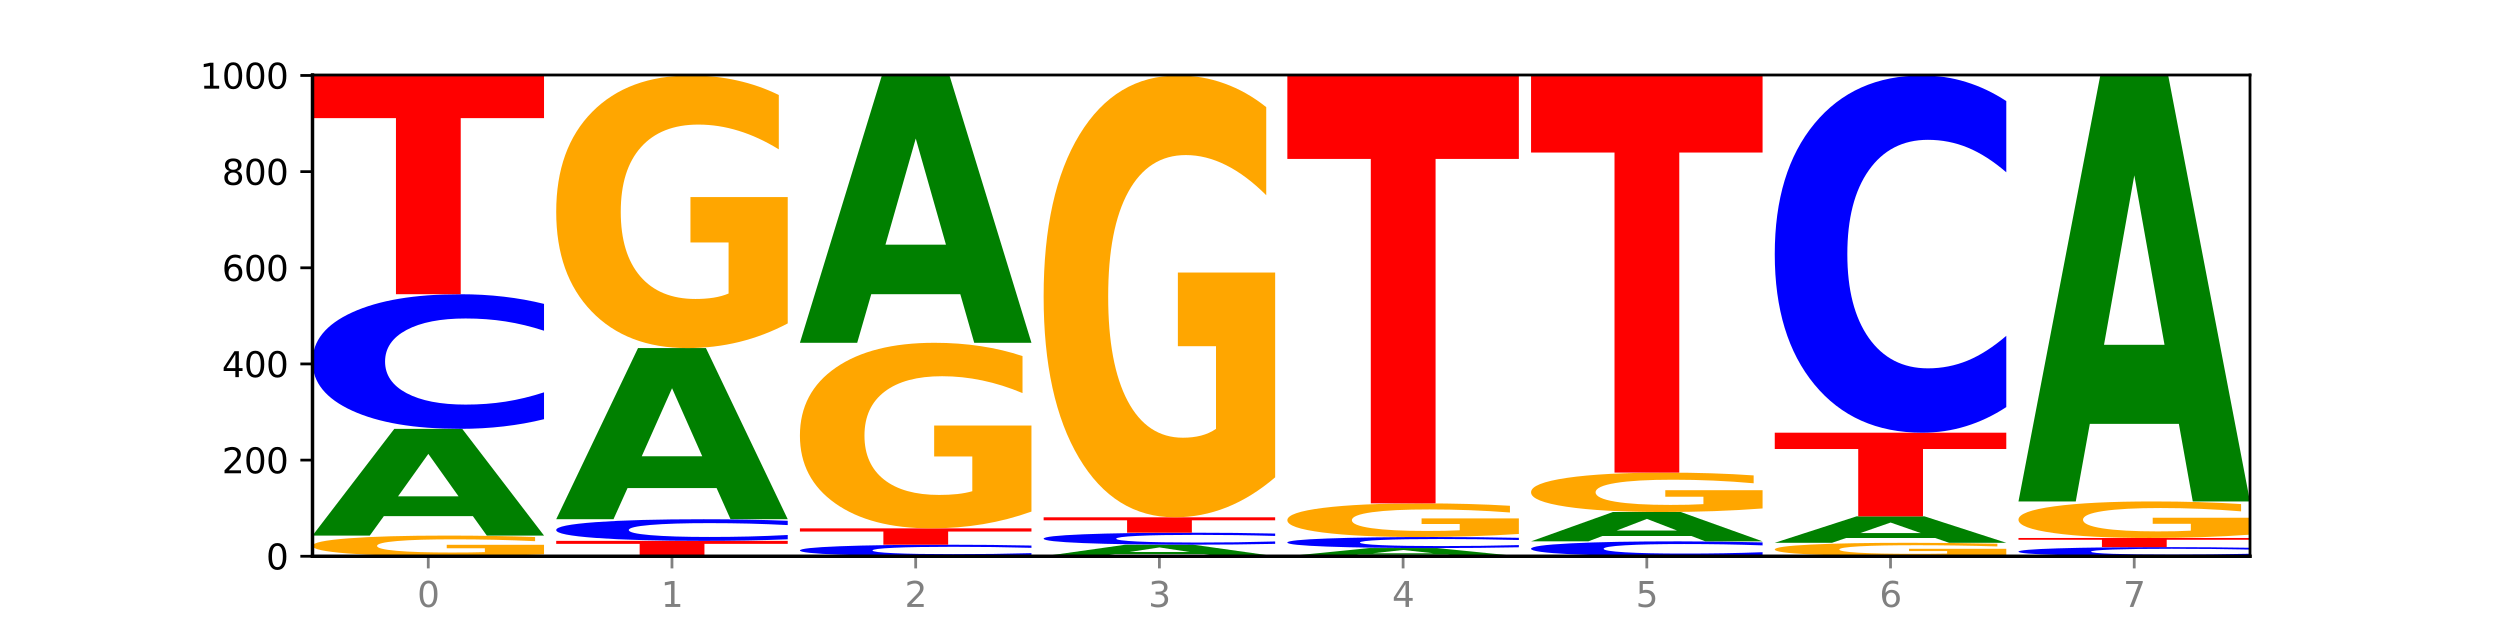 <?xml version="1.0" encoding="utf-8" standalone="no"?>
<!DOCTYPE svg PUBLIC "-//W3C//DTD SVG 1.1//EN"
  "http://www.w3.org/Graphics/SVG/1.1/DTD/svg11.dtd">
<svg xmlns:xlink="http://www.w3.org/1999/xlink" width="720pt" height="180pt" viewBox="0 0 720 180" xmlns="http://www.w3.org/2000/svg" version="1.1">
 <defs>
  <style type="text/css">*{stroke-linejoin: round; stroke-linecap: butt}</style>
 </defs>
 <g id="figure_1">
  <g id="patch_1">
   <path d="M 0 180 
L 720 180 
L 720 0 
L 0 0 
z
" style="fill: #ffffff"/>
  </g>
  <g id="axes_1">
   <g id="patch_2">
    <path d="M 90 160.2 
L 648 160.2 
L 648 21.6 
L 90 21.6 
z
" style="fill: #ffffff"/>
   </g>
   <g id="line2d_1">
    <path d="M 90 160.2 
L 648 160.2 
" clip-path="url(#p19791fe740)" style="fill: none; stroke: #000000; stroke-width: 0.5; stroke-linecap: square"/>
   </g>
   <g id="patch_3">
    <path d="M 156.679 159.661 
Q 149.955 159.931 142.722 160.066 
Q 135.489 160.2 127.778 160.2 
Q 110.353 160.2 100.177 159.398 
Q 90 158.596 90 157.225 
Q 90 155.838 100.356 155.042 
Q 110.727 154.246 128.764 154.246 
Q 135.713 154.246 142.079 154.354 
Q 148.46 154.461 154.109 154.673 
L 154.109 155.86 
Q 148.281 155.588 142.513 155.454 
Q 136.744 155.319 130.946 155.319 
Q 120.216 155.319 114.403 155.813 
Q 108.59 156.306 108.59 157.225 
Q 108.59 158.135 114.194 158.632 
Q 119.798 159.128 130.109 159.128 
Q 132.919 159.128 135.325 159.099 
Q 137.731 159.07 139.643 159.008 
L 139.643 157.894 
L 128.66 157.894 
L 128.66 156.901 
L 156.679 156.901 
L 156.679 159.661 
z
" clip-path="url(#p19791fe740)" style="fill: #ffa600"/>
   </g>
   <g id="patch_4">
    <path d="M 136.189 148.647 
L 110.545 148.647 
L 106.496 154.246 
L 90 154.246 
L 113.558 123.508 
L 133.121 123.508 
L 156.679 154.246 
L 140.197 154.246 
L 136.189 148.647 
z
M 114.635 142.942 
L 132.058 142.942 
L 123.36 130.715 
L 114.635 142.942 
z
" clip-path="url(#p19791fe740)" style="fill: #008000"/>
   </g>
   <g id="patch_5">
    <path d="M 156.679 120.729 
Q 151.102 122.106 145.07 122.803 
Q 139.039 123.508 132.47 123.508 
Q 112.882 123.508 101.441 118.286 
Q 90 113.065 90 104.135 
Q 90 95.174 101.441 89.96 
Q 112.882 84.738 132.47 84.738 
Q 139.039 84.738 145.07 85.443 
Q 151.102 86.14 156.679 87.517 
L 156.679 95.246 
Q 151.051 93.42 145.591 92.571 
Q 140.131 91.722 134.1 91.722 
Q 123.281 91.722 117.082 95.029 
Q 110.899 98.329 110.899 104.135 
Q 110.899 109.917 117.082 113.225 
Q 123.281 116.524 134.1 116.524 
Q 140.131 116.524 145.591 115.675 
Q 151.051 114.818 156.679 112.993 
L 156.679 120.729 
z
" clip-path="url(#p19791fe740)" style="fill: #0000ff"/>
   </g>
   <g id="patch_6">
    <path d="M 90 21.738 
L 156.679 21.738 
L 156.679 34.025 
L 132.69 34.025 
L 132.69 84.738 
L 114.036 84.738 
L 114.036 34.025 
L 90 34.025 
L 90 21.738 
z
" clip-path="url(#p19791fe740)" style="fill: #ff0000"/>
   </g>
   <g id="patch_7">
    <path d="M 160.189 155.769 
L 226.868 155.769 
L 226.868 156.633 
L 202.879 156.633 
L 202.879 160.2 
L 184.224 160.2 
L 184.224 156.633 
L 160.189 156.633 
L 160.189 155.769 
z
" clip-path="url(#p19791fe740)" style="fill: #ff0000"/>
   </g>
   <g id="patch_8">
    <path d="M 226.868 155.323 
Q 221.29 155.544 215.259 155.656 
Q 209.228 155.769 202.659 155.769 
Q 183.07 155.769 171.629 154.93 
Q 160.189 154.091 160.189 152.656 
Q 160.189 151.216 171.629 150.378 
Q 183.07 149.538 202.659 149.538 
Q 209.228 149.538 215.259 149.652 
Q 221.29 149.764 226.868 149.985 
L 226.868 151.227 
Q 221.24 150.934 215.78 150.797 
Q 210.32 150.661 204.289 150.661 
Q 193.47 150.661 187.27 151.192 
Q 181.088 151.723 181.088 152.656 
Q 181.088 153.585 187.27 154.117 
Q 193.47 154.647 204.289 154.647 
Q 210.32 154.647 215.78 154.51 
Q 221.24 154.373 226.868 154.079 
L 226.868 155.323 
z
" clip-path="url(#p19791fe740)" style="fill: #0000ff"/>
   </g>
   <g id="patch_9">
    <path d="M 206.377 140.559 
L 180.734 140.559 
L 176.685 149.538 
L 160.189 149.538 
L 183.747 100.246 
L 203.31 100.246 
L 226.868 149.538 
L 210.386 149.538 
L 206.377 140.559 
z
M 184.824 131.41 
L 202.247 131.41 
L 193.549 111.803 
L 184.824 131.41 
z
" clip-path="url(#p19791fe740)" style="fill: #008000"/>
   </g>
   <g id="patch_10">
    <path d="M 226.868 93.143 
Q 220.143 96.695 212.91 98.478 
Q 205.678 100.246 197.967 100.246 
Q 180.542 100.246 170.365 89.673 
Q 160.189 79.099 160.189 61.017 
Q 160.189 42.724 170.545 32.231 
Q 180.916 21.738 198.953 21.738 
Q 205.902 21.738 212.268 23.166 
Q 218.649 24.576 224.298 27.366 
L 224.298 43.015 
Q 218.47 39.431 212.701 37.664 
Q 206.933 35.88 201.135 35.88 
Q 190.405 35.88 184.592 42.399 
Q 178.779 48.902 178.779 61.017 
Q 178.779 73.017 184.383 79.569 
Q 189.987 86.105 200.298 86.105 
Q 203.107 86.105 205.513 85.732 
Q 207.919 85.343 209.832 84.532 
L 209.832 69.839 
L 198.848 69.839 
L 198.848 56.751 
L 226.868 56.751 
L 226.868 93.143 
z
" clip-path="url(#p19791fe740)" style="fill: #ffa600"/>
   </g>
   <g id="patch_11">
    <path d="M 297.057 159.962 
Q 291.479 160.08 285.448 160.14 
Q 279.417 160.2 272.848 160.2 
Q 253.259 160.2 241.818 159.752 
Q 230.377 159.305 230.377 158.539 
Q 230.377 157.771 241.818 157.324 
Q 253.259 156.877 272.848 156.877 
Q 279.417 156.877 285.448 156.937 
Q 291.479 156.997 297.057 157.115 
L 297.057 157.778 
Q 291.429 157.621 285.969 157.548 
Q 280.509 157.476 274.477 157.476 
Q 263.658 157.476 257.459 157.759 
Q 251.277 158.042 251.277 158.539 
Q 251.277 159.035 257.459 159.319 
Q 263.658 159.601 274.477 159.601 
Q 280.509 159.601 285.969 159.529 
Q 291.429 159.455 297.057 159.299 
L 297.057 159.962 
z
" clip-path="url(#p19791fe740)" style="fill: #0000ff"/>
   </g>
   <g id="patch_12">
    <path d="M 230.377 152.169 
L 297.057 152.169 
L 297.057 153.087 
L 273.068 153.087 
L 273.068 156.877 
L 254.413 156.877 
L 254.413 153.087 
L 230.377 153.087 
L 230.377 152.169 
z
" clip-path="url(#p19791fe740)" style="fill: #ff0000"/>
   </g>
   <g id="patch_13">
    <path d="M 297.057 147.334 
Q 290.332 149.751 283.099 150.966 
Q 275.866 152.169 268.155 152.169 
Q 250.731 152.169 240.554 144.971 
Q 230.377 137.773 230.377 125.463 
Q 230.377 113.009 240.733 105.866 
Q 251.104 98.723 269.142 98.723 
Q 276.09 98.723 282.457 99.695 
Q 288.838 100.655 294.486 102.554 
L 294.486 113.208 
Q 288.658 110.768 282.89 109.565 
Q 277.122 108.35 271.323 108.35 
Q 260.594 108.35 254.781 112.788 
Q 248.967 117.216 248.967 125.463 
Q 248.967 133.633 254.571 138.093 
Q 260.175 142.542 270.487 142.542 
Q 273.296 142.542 275.702 142.288 
Q 278.108 142.023 280.021 141.471 
L 280.021 131.469 
L 269.037 131.469 
L 269.037 122.559 
L 297.057 122.559 
L 297.057 147.334 
z
" clip-path="url(#p19791fe740)" style="fill: #ffa600"/>
   </g>
   <g id="patch_14">
    <path d="M 276.566 84.724 
L 250.922 84.724 
L 246.873 98.723 
L 230.377 98.723 
L 253.935 21.877 
L 273.499 21.877 
L 297.057 98.723 
L 280.574 98.723 
L 276.566 84.724 
z
M 255.012 70.462 
L 272.435 70.462 
L 263.737 39.894 
L 255.012 70.462 
z
" clip-path="url(#p19791fe740)" style="fill: #008000"/>
   </g>
   <g id="patch_15">
    <path d="M 346.755 159.595 
L 321.111 159.595 
L 317.062 160.2 
L 300.566 160.2 
L 324.124 156.877 
L 343.687 156.877 
L 367.245 160.2 
L 350.763 160.2 
L 346.755 159.595 
z
M 325.201 158.978 
L 342.624 158.978 
L 333.926 157.656 
L 325.201 158.978 
z
" clip-path="url(#p19791fe740)" style="fill: #008000"/>
   </g>
   <g id="patch_16">
    <path d="M 367.245 156.629 
Q 361.668 156.752 355.636 156.814 
Q 349.605 156.877 343.036 156.877 
Q 323.448 156.877 312.007 156.411 
Q 300.566 155.945 300.566 155.147 
Q 300.566 154.347 312.007 153.882 
Q 323.448 153.415 343.036 153.415 
Q 349.605 153.415 355.636 153.478 
Q 361.668 153.541 367.245 153.664 
L 367.245 154.354 
Q 361.617 154.19 356.157 154.115 
Q 350.697 154.039 344.666 154.039 
Q 333.847 154.039 327.648 154.334 
Q 321.465 154.629 321.465 155.147 
Q 321.465 155.663 327.648 155.959 
Q 333.847 156.253 344.666 156.253 
Q 350.697 156.253 356.157 156.178 
Q 361.617 156.101 367.245 155.938 
L 367.245 156.629 
z
" clip-path="url(#p19791fe740)" style="fill: #0000ff"/>
   </g>
   <g id="patch_17">
    <path d="M 300.566 148.985 
L 367.245 148.985 
L 367.245 149.849 
L 343.256 149.849 
L 343.256 153.415 
L 324.602 153.415 
L 324.602 149.849 
L 300.566 149.849 
L 300.566 148.985 
z
" clip-path="url(#p19791fe740)" style="fill: #ff0000"/>
   </g>
   <g id="patch_18">
    <path d="M 367.245 137.472 
Q 360.521 143.228 353.288 146.12 
Q 346.055 148.985 338.344 148.985 
Q 320.919 148.985 310.743 131.847 
Q 300.566 114.709 300.566 85.401 
Q 300.566 55.751 310.922 38.745 
Q 321.293 21.738 339.33 21.738 
Q 346.279 21.738 352.645 24.052 
Q 359.026 26.338 364.675 30.859 
L 364.675 56.225 
Q 358.847 50.416 353.079 47.55 
Q 347.31 44.659 341.512 44.659 
Q 330.782 44.659 324.969 55.226 
Q 319.156 65.766 319.156 85.401 
Q 319.156 104.852 324.76 115.471 
Q 330.364 126.064 340.675 126.064 
Q 343.485 126.064 345.891 125.459 
Q 348.297 124.829 350.209 123.514 
L 350.209 99.7 
L 339.226 99.7 
L 339.226 78.488 
L 367.245 78.488 
L 367.245 137.472 
z
" clip-path="url(#p19791fe740)" style="fill: #ffa600"/>
   </g>
   <g id="patch_19">
    <path d="M 416.943 159.771 
L 391.3 159.771 
L 387.251 160.2 
L 370.755 160.2 
L 394.313 157.846 
L 413.876 157.846 
L 437.434 160.2 
L 420.952 160.2 
L 416.943 159.771 
z
M 395.39 159.334 
L 412.813 159.334 
L 404.115 158.398 
L 395.39 159.334 
z
" clip-path="url(#p19791fe740)" style="fill: #008000"/>
   </g>
   <g id="patch_20">
    <path d="M 437.434 157.618 
Q 431.856 157.731 425.825 157.788 
Q 419.794 157.846 413.225 157.846 
Q 393.636 157.846 382.196 157.417 
Q 370.755 156.988 370.755 156.255 
Q 370.755 155.519 382.196 155.09 
Q 393.636 154.662 413.225 154.662 
Q 419.794 154.662 425.825 154.719 
Q 431.856 154.777 437.434 154.89 
L 437.434 155.525 
Q 431.806 155.375 426.346 155.305 
Q 420.886 155.235 414.855 155.235 
Q 404.036 155.235 397.836 155.507 
Q 391.654 155.778 391.654 156.255 
Q 391.654 156.73 397.836 157.001 
Q 404.036 157.273 414.855 157.273 
Q 420.886 157.273 426.346 157.203 
Q 431.806 157.132 437.434 156.982 
L 437.434 157.618 
z
" clip-path="url(#p19791fe740)" style="fill: #0000ff"/>
   </g>
   <g id="patch_21">
    <path d="M 437.434 153.785 
Q 430.709 154.223 423.476 154.443 
Q 416.244 154.662 408.533 154.662 
Q 391.108 154.662 380.931 153.356 
Q 370.755 152.051 370.755 149.818 
Q 370.755 147.56 381.111 146.265 
Q 391.482 144.969 409.519 144.969 
Q 416.468 144.969 422.834 145.145 
Q 429.215 145.32 434.864 145.664 
L 434.864 147.596 
Q 429.036 147.154 423.267 146.935 
Q 417.499 146.715 411.701 146.715 
Q 400.971 146.715 395.158 147.52 
Q 389.345 148.323 389.345 149.818 
Q 389.345 151.3 394.949 152.109 
Q 400.553 152.916 410.864 152.916 
Q 413.673 152.916 416.079 152.87 
Q 418.485 152.822 420.398 152.721 
L 420.398 150.908 
L 409.414 150.908 
L 409.414 149.292 
L 437.434 149.292 
L 437.434 153.785 
z
" clip-path="url(#p19791fe740)" style="fill: #ffa600"/>
   </g>
   <g id="patch_22">
    <path d="M 370.755 21.738 
L 437.434 21.738 
L 437.434 45.772 
L 413.445 45.772 
L 413.445 144.969 
L 394.79 144.969 
L 394.79 45.772 
L 370.755 45.772 
L 370.755 21.738 
z
" clip-path="url(#p19791fe740)" style="fill: #ff0000"/>
   </g>
   <g id="patch_23">
    <path d="M 507.623 159.892 
Q 502.045 160.045 496.014 160.122 
Q 489.983 160.2 483.414 160.2 
Q 463.825 160.2 452.384 159.622 
Q 440.943 159.044 440.943 158.055 
Q 440.943 157.063 452.384 156.486 
Q 463.825 155.908 483.414 155.908 
Q 489.983 155.908 496.014 155.986 
Q 502.045 156.063 507.623 156.215 
L 507.623 157.071 
Q 501.995 156.869 496.535 156.775 
Q 491.075 156.681 485.043 156.681 
Q 474.224 156.681 468.025 157.047 
Q 461.843 157.412 461.843 158.055 
Q 461.843 158.695 468.025 159.062 
Q 474.224 159.427 485.043 159.427 
Q 491.075 159.427 496.535 159.333 
Q 501.995 159.238 507.623 159.036 
L 507.623 159.892 
z
" clip-path="url(#p19791fe740)" style="fill: #0000ff"/>
   </g>
   <g id="patch_24">
    <path d="M 487.132 154.369 
L 461.488 154.369 
L 457.439 155.908 
L 440.943 155.908 
L 464.501 147.462 
L 484.065 147.462 
L 507.623 155.908 
L 491.14 155.908 
L 487.132 154.369 
z
M 465.578 152.801 
L 483.001 152.801 
L 474.303 149.442 
L 465.578 152.801 
z
" clip-path="url(#p19791fe740)" style="fill: #008000"/>
   </g>
   <g id="patch_25">
    <path d="M 507.623 146.434 
Q 500.898 146.948 493.665 147.206 
Q 486.432 147.462 478.721 147.462 
Q 461.297 147.462 451.12 145.932 
Q 440.943 144.403 440.943 141.788 
Q 440.943 139.143 451.299 137.625 
Q 461.67 136.108 479.708 136.108 
Q 486.656 136.108 493.023 136.314 
Q 499.404 136.518 505.052 136.922 
L 505.052 139.185 
Q 499.224 138.666 493.456 138.411 
Q 487.688 138.153 481.889 138.153 
Q 471.16 138.153 465.347 139.096 
Q 459.533 140.036 459.533 141.788 
Q 459.533 143.524 465.137 144.471 
Q 470.741 145.416 481.053 145.416 
Q 483.862 145.416 486.268 145.362 
Q 488.674 145.306 490.587 145.189 
L 490.587 143.064 
L 479.603 143.064 
L 479.603 141.171 
L 507.623 141.171 
L 507.623 146.434 
z
" clip-path="url(#p19791fe740)" style="fill: #ffa600"/>
   </g>
   <g id="patch_26">
    <path d="M 440.943 21.6 
L 507.623 21.6 
L 507.623 43.932 
L 483.634 43.932 
L 483.634 136.108 
L 464.979 136.108 
L 464.979 43.932 
L 440.943 43.932 
L 440.943 21.6 
z
" clip-path="url(#p19791fe740)" style="fill: #ff0000"/>
   </g>
   <g id="patch_27">
    <path d="M 577.811 159.849 
Q 571.087 160.025 563.854 160.113 
Q 556.621 160.2 548.91 160.2 
Q 531.486 160.2 521.309 159.678 
Q 511.132 159.156 511.132 158.263 
Q 511.132 157.359 521.488 156.841 
Q 531.859 156.323 549.896 156.323 
Q 556.845 156.323 563.211 156.394 
Q 569.592 156.463 575.241 156.601 
L 575.241 157.374 
Q 569.413 157.197 563.645 157.11 
Q 557.876 157.021 552.078 157.021 
Q 541.348 157.021 535.535 157.343 
Q 529.722 157.665 529.722 158.263 
Q 529.722 158.855 535.326 159.179 
Q 540.93 159.502 551.241 159.502 
Q 554.051 159.502 556.457 159.483 
Q 558.863 159.464 560.775 159.424 
L 560.775 158.698 
L 549.792 158.698 
L 549.792 158.052 
L 577.811 158.052 
L 577.811 159.849 
z
" clip-path="url(#p19791fe740)" style="fill: #ffa600"/>
   </g>
   <g id="patch_28">
    <path d="M 557.321 154.936 
L 531.677 154.936 
L 527.628 156.323 
L 511.132 156.323 
L 534.69 148.708 
L 554.253 148.708 
L 577.811 156.323 
L 561.329 156.323 
L 557.321 154.936 
z
M 535.767 153.522 
L 553.19 153.522 
L 544.492 150.493 
L 535.767 153.522 
z
" clip-path="url(#p19791fe740)" style="fill: #008000"/>
   </g>
   <g id="patch_29">
    <path d="M 511.132 124.615 
L 577.811 124.615 
L 577.811 129.314 
L 553.822 129.314 
L 553.822 148.708 
L 535.168 148.708 
L 535.168 129.314 
L 511.132 129.314 
L 511.132 124.615 
z
" clip-path="url(#p19791fe740)" style="fill: #ff0000"/>
   </g>
   <g id="patch_30">
    <path d="M 577.811 117.241 
Q 572.234 120.896 566.203 122.745 
Q 560.171 124.615 553.603 124.615 
Q 534.014 124.615 522.573 110.76 
Q 511.132 96.904 511.132 73.209 
Q 511.132 49.429 522.573 35.594 
Q 534.014 21.738 553.603 21.738 
Q 560.171 21.738 566.203 23.609 
Q 572.234 25.457 577.811 29.113 
L 577.811 49.62 
Q 572.183 44.775 566.723 42.522 
Q 561.263 40.269 555.232 40.269 
Q 544.413 40.269 538.214 49.046 
Q 532.031 57.802 532.031 73.209 
Q 532.031 88.552 538.214 97.329 
Q 544.413 106.084 555.232 106.084 
Q 561.263 106.084 566.723 103.832 
Q 572.183 101.558 577.811 96.713 
L 577.811 117.241 
z
" clip-path="url(#p19791fe740)" style="fill: #0000ff"/>
   </g>
   <g id="patch_31">
    <path d="M 648 160.011 
Q 642.422 160.105 636.391 160.152 
Q 630.36 160.2 623.791 160.2 
Q 604.202 160.2 592.762 159.846 
Q 581.321 159.491 581.321 158.885 
Q 581.321 158.277 592.762 157.924 
Q 604.202 157.569 623.791 157.569 
Q 630.36 157.569 636.391 157.617 
Q 642.422 157.664 648 157.758 
L 648 158.282 
Q 642.372 158.158 636.912 158.101 
Q 631.452 158.043 625.421 158.043 
Q 614.602 158.043 608.402 158.268 
Q 602.22 158.491 602.22 158.885 
Q 602.22 159.278 608.402 159.502 
Q 614.602 159.726 625.421 159.726 
Q 631.452 159.726 636.912 159.669 
Q 642.372 159.61 648 159.486 
L 648 160.011 
z
" clip-path="url(#p19791fe740)" style="fill: #0000ff"/>
   </g>
   <g id="patch_32">
    <path d="M 581.321 154.938 
L 648 154.938 
L 648 155.452 
L 624.011 155.452 
L 624.011 157.569 
L 605.356 157.569 
L 605.356 155.452 
L 581.321 155.452 
L 581.321 154.938 
z
" clip-path="url(#p19791fe740)" style="fill: #ff0000"/>
   </g>
   <g id="patch_33">
    <path d="M 648 153.986 
Q 641.275 154.462 634.042 154.702 
Q 626.81 154.938 619.099 154.938 
Q 601.674 154.938 591.497 153.521 
Q 581.321 152.104 581.321 149.68 
Q 581.321 147.228 591.677 145.822 
Q 602.048 144.415 620.085 144.415 
Q 627.034 144.415 633.4 144.607 
Q 639.781 144.796 645.43 145.17 
L 645.43 147.267 
Q 639.602 146.787 633.833 146.55 
Q 628.065 146.311 622.267 146.311 
Q 611.537 146.311 605.724 147.185 
Q 599.911 148.056 599.911 149.68 
Q 599.911 151.289 605.515 152.167 
Q 611.119 153.043 621.43 153.043 
Q 624.239 153.043 626.645 152.993 
Q 629.051 152.941 630.964 152.832 
L 630.964 150.863 
L 619.98 150.863 
L 619.98 149.108 
L 648 149.108 
L 648 153.986 
z
" clip-path="url(#p19791fe740)" style="fill: #ffa600"/>
   </g>
   <g id="patch_34">
    <path d="M 627.51 122.067 
L 601.866 122.067 
L 597.817 144.415 
L 581.321 144.415 
L 604.879 21.738 
L 624.442 21.738 
L 648 144.415 
L 631.518 144.415 
L 627.51 122.067 
z
M 605.956 99.299 
L 623.379 99.299 
L 614.681 50.502 
L 605.956 99.299 
z
" clip-path="url(#p19791fe740)" style="fill: #008000"/>
   </g>
   <g id="matplotlib.axis_1">
    <g id="xtick_1">
     <g id="line2d_2">
      <defs>
       <path id="md36064cd0b" d="M 0 0 
L 0 3.5 
" style="stroke: #808080; stroke-width: 0.8"/>
      </defs>
      <g>
       <use xlink:href="#md36064cd0b" x="123.34" y="160.2" style="fill: #808080; stroke: #808080; stroke-width: 0.8"/>
      </g>
     </g>
     <g id="text_1">
      <!-- 0 -->
      <g style="fill: #808080" transform="translate(120.158 174.798) scale(0.1 -0.1)">
       <defs>
        <path id="DejaVuSans-30" d="M 2034 4250 
Q 1547 4250 1301 3770 
Q 1056 3291 1056 2328 
Q 1056 1369 1301 889 
Q 1547 409 2034 409 
Q 2525 409 2770 889 
Q 3016 1369 3016 2328 
Q 3016 3291 2770 3770 
Q 2525 4250 2034 4250 
z
M 2034 4750 
Q 2819 4750 3233 4129 
Q 3647 3509 3647 2328 
Q 3647 1150 3233 529 
Q 2819 -91 2034 -91 
Q 1250 -91 836 529 
Q 422 1150 422 2328 
Q 422 3509 836 4129 
Q 1250 4750 2034 4750 
z
" transform="scale(0.016)"/>
       </defs>
       <use xlink:href="#DejaVuSans-30"/>
      </g>
     </g>
    </g>
    <g id="xtick_2">
     <g id="line2d_3">
      <g>
       <use xlink:href="#md36064cd0b" x="193.528" y="160.2" style="fill: #808080; stroke: #808080; stroke-width: 0.8"/>
      </g>
     </g>
     <g id="text_2">
      <!-- 1 -->
      <g style="fill: #808080" transform="translate(190.347 174.798) scale(0.1 -0.1)">
       <defs>
        <path id="DejaVuSans-31" d="M 794 531 
L 1825 531 
L 1825 4091 
L 703 3866 
L 703 4441 
L 1819 4666 
L 2450 4666 
L 2450 531 
L 3481 531 
L 3481 0 
L 794 0 
L 794 531 
z
" transform="scale(0.016)"/>
       </defs>
       <use xlink:href="#DejaVuSans-31"/>
      </g>
     </g>
    </g>
    <g id="xtick_3">
     <g id="line2d_4">
      <g>
       <use xlink:href="#md36064cd0b" x="263.717" y="160.2" style="fill: #808080; stroke: #808080; stroke-width: 0.8"/>
      </g>
     </g>
     <g id="text_3">
      <!-- 2 -->
      <g style="fill: #808080" transform="translate(260.536 174.798) scale(0.1 -0.1)">
       <defs>
        <path id="DejaVuSans-32" d="M 1228 531 
L 3431 531 
L 3431 0 
L 469 0 
L 469 531 
Q 828 903 1448 1529 
Q 2069 2156 2228 2338 
Q 2531 2678 2651 2914 
Q 2772 3150 2772 3378 
Q 2772 3750 2511 3984 
Q 2250 4219 1831 4219 
Q 1534 4219 1204 4116 
Q 875 4013 500 3803 
L 500 4441 
Q 881 4594 1212 4672 
Q 1544 4750 1819 4750 
Q 2544 4750 2975 4387 
Q 3406 4025 3406 3419 
Q 3406 3131 3298 2873 
Q 3191 2616 2906 2266 
Q 2828 2175 2409 1742 
Q 1991 1309 1228 531 
z
" transform="scale(0.016)"/>
       </defs>
       <use xlink:href="#DejaVuSans-32"/>
      </g>
     </g>
    </g>
    <g id="xtick_4">
     <g id="line2d_5">
      <g>
       <use xlink:href="#md36064cd0b" x="333.906" y="160.2" style="fill: #808080; stroke: #808080; stroke-width: 0.8"/>
      </g>
     </g>
     <g id="text_4">
      <!-- 3 -->
      <g style="fill: #808080" transform="translate(330.724 174.798) scale(0.1 -0.1)">
       <defs>
        <path id="DejaVuSans-33" d="M 2597 2516 
Q 3050 2419 3304 2112 
Q 3559 1806 3559 1356 
Q 3559 666 3084 287 
Q 2609 -91 1734 -91 
Q 1441 -91 1130 -33 
Q 819 25 488 141 
L 488 750 
Q 750 597 1062 519 
Q 1375 441 1716 441 
Q 2309 441 2620 675 
Q 2931 909 2931 1356 
Q 2931 1769 2642 2001 
Q 2353 2234 1838 2234 
L 1294 2234 
L 1294 2753 
L 1863 2753 
Q 2328 2753 2575 2939 
Q 2822 3125 2822 3475 
Q 2822 3834 2567 4026 
Q 2313 4219 1838 4219 
Q 1578 4219 1281 4162 
Q 984 4106 628 3988 
L 628 4550 
Q 988 4650 1302 4700 
Q 1616 4750 1894 4750 
Q 2613 4750 3031 4423 
Q 3450 4097 3450 3541 
Q 3450 3153 3228 2886 
Q 3006 2619 2597 2516 
z
" transform="scale(0.016)"/>
       </defs>
       <use xlink:href="#DejaVuSans-33"/>
      </g>
     </g>
    </g>
    <g id="xtick_5">
     <g id="line2d_6">
      <g>
       <use xlink:href="#md36064cd0b" x="404.094" y="160.2" style="fill: #808080; stroke: #808080; stroke-width: 0.8"/>
      </g>
     </g>
     <g id="text_5">
      <!-- 4 -->
      <g style="fill: #808080" transform="translate(400.913 174.798) scale(0.1 -0.1)">
       <defs>
        <path id="DejaVuSans-34" d="M 2419 4116 
L 825 1625 
L 2419 1625 
L 2419 4116 
z
M 2253 4666 
L 3047 4666 
L 3047 1625 
L 3713 1625 
L 3713 1100 
L 3047 1100 
L 3047 0 
L 2419 0 
L 2419 1100 
L 313 1100 
L 313 1709 
L 2253 4666 
z
" transform="scale(0.016)"/>
       </defs>
       <use xlink:href="#DejaVuSans-34"/>
      </g>
     </g>
    </g>
    <g id="xtick_6">
     <g id="line2d_7">
      <g>
       <use xlink:href="#md36064cd0b" x="474.283" y="160.2" style="fill: #808080; stroke: #808080; stroke-width: 0.8"/>
      </g>
     </g>
     <g id="text_6">
      <!-- 5 -->
      <g style="fill: #808080" transform="translate(471.102 174.798) scale(0.1 -0.1)">
       <defs>
        <path id="DejaVuSans-35" d="M 691 4666 
L 3169 4666 
L 3169 4134 
L 1269 4134 
L 1269 2991 
Q 1406 3038 1543 3061 
Q 1681 3084 1819 3084 
Q 2600 3084 3056 2656 
Q 3513 2228 3513 1497 
Q 3513 744 3044 326 
Q 2575 -91 1722 -91 
Q 1428 -91 1123 -41 
Q 819 9 494 109 
L 494 744 
Q 775 591 1075 516 
Q 1375 441 1709 441 
Q 2250 441 2565 725 
Q 2881 1009 2881 1497 
Q 2881 1984 2565 2268 
Q 2250 2553 1709 2553 
Q 1456 2553 1204 2497 
Q 953 2441 691 2322 
L 691 4666 
z
" transform="scale(0.016)"/>
       </defs>
       <use xlink:href="#DejaVuSans-35"/>
      </g>
     </g>
    </g>
    <g id="xtick_7">
     <g id="line2d_8">
      <g>
       <use xlink:href="#md36064cd0b" x="544.472" y="160.2" style="fill: #808080; stroke: #808080; stroke-width: 0.8"/>
      </g>
     </g>
     <g id="text_7">
      <!-- 6 -->
      <g style="fill: #808080" transform="translate(541.29 174.798) scale(0.1 -0.1)">
       <defs>
        <path id="DejaVuSans-36" d="M 2113 2584 
Q 1688 2584 1439 2293 
Q 1191 2003 1191 1497 
Q 1191 994 1439 701 
Q 1688 409 2113 409 
Q 2538 409 2786 701 
Q 3034 994 3034 1497 
Q 3034 2003 2786 2293 
Q 2538 2584 2113 2584 
z
M 3366 4563 
L 3366 3988 
Q 3128 4100 2886 4159 
Q 2644 4219 2406 4219 
Q 1781 4219 1451 3797 
Q 1122 3375 1075 2522 
Q 1259 2794 1537 2939 
Q 1816 3084 2150 3084 
Q 2853 3084 3261 2657 
Q 3669 2231 3669 1497 
Q 3669 778 3244 343 
Q 2819 -91 2113 -91 
Q 1303 -91 875 529 
Q 447 1150 447 2328 
Q 447 3434 972 4092 
Q 1497 4750 2381 4750 
Q 2619 4750 2861 4703 
Q 3103 4656 3366 4563 
z
" transform="scale(0.016)"/>
       </defs>
       <use xlink:href="#DejaVuSans-36"/>
      </g>
     </g>
    </g>
    <g id="xtick_8">
     <g id="line2d_9">
      <g>
       <use xlink:href="#md36064cd0b" x="614.66" y="160.2" style="fill: #808080; stroke: #808080; stroke-width: 0.8"/>
      </g>
     </g>
     <g id="text_8">
      <!-- 7 -->
      <g style="fill: #808080" transform="translate(611.479 174.798) scale(0.1 -0.1)">
       <defs>
        <path id="DejaVuSans-37" d="M 525 4666 
L 3525 4666 
L 3525 4397 
L 1831 0 
L 1172 0 
L 2766 4134 
L 525 4134 
L 525 4666 
z
" transform="scale(0.016)"/>
       </defs>
       <use xlink:href="#DejaVuSans-37"/>
      </g>
     </g>
    </g>
   </g>
   <g id="matplotlib.axis_2">
    <g id="ytick_1">
     <g id="line2d_10">
      <defs>
       <path id="m325ec6ccfc" d="M 0 0 
L -3.5 0 
" style="stroke: #000000; stroke-width: 0.8"/>
      </defs>
      <g>
       <use xlink:href="#m325ec6ccfc" x="90" y="160.2" style="stroke: #000000; stroke-width: 0.8"/>
      </g>
     </g>
     <g id="text_9">
      <!-- 0 -->
      <g transform="translate(76.638 163.999) scale(0.1 -0.1)">
       <use xlink:href="#DejaVuSans-30"/>
      </g>
     </g>
    </g>
    <g id="ytick_2">
     <g id="line2d_11">
      <g>
       <use xlink:href="#m325ec6ccfc" x="90" y="132.508" style="stroke: #000000; stroke-width: 0.8"/>
      </g>
     </g>
     <g id="text_10">
      <!-- 200 -->
      <g transform="translate(63.913 136.307) scale(0.1 -0.1)">
       <use xlink:href="#DejaVuSans-32"/>
       <use xlink:href="#DejaVuSans-30" x="63.623"/>
       <use xlink:href="#DejaVuSans-30" x="127.246"/>
      </g>
     </g>
    </g>
    <g id="ytick_3">
     <g id="line2d_12">
      <g>
       <use xlink:href="#m325ec6ccfc" x="90" y="104.815" style="stroke: #000000; stroke-width: 0.8"/>
      </g>
     </g>
     <g id="text_11">
      <!-- 400 -->
      <g transform="translate(63.913 108.615) scale(0.1 -0.1)">
       <use xlink:href="#DejaVuSans-34"/>
       <use xlink:href="#DejaVuSans-30" x="63.623"/>
       <use xlink:href="#DejaVuSans-30" x="127.246"/>
      </g>
     </g>
    </g>
    <g id="ytick_4">
     <g id="line2d_13">
      <g>
       <use xlink:href="#m325ec6ccfc" x="90" y="77.123" style="stroke: #000000; stroke-width: 0.8"/>
      </g>
     </g>
     <g id="text_12">
      <!-- 600 -->
      <g transform="translate(63.913 80.922) scale(0.1 -0.1)">
       <use xlink:href="#DejaVuSans-36"/>
       <use xlink:href="#DejaVuSans-30" x="63.623"/>
       <use xlink:href="#DejaVuSans-30" x="127.246"/>
      </g>
     </g>
    </g>
    <g id="ytick_5">
     <g id="line2d_14">
      <g>
       <use xlink:href="#m325ec6ccfc" x="90" y="49.431" style="stroke: #000000; stroke-width: 0.8"/>
      </g>
     </g>
     <g id="text_13">
      <!-- 800 -->
      <g transform="translate(63.913 53.23) scale(0.1 -0.1)">
       <defs>
        <path id="DejaVuSans-38" d="M 2034 2216 
Q 1584 2216 1326 1975 
Q 1069 1734 1069 1313 
Q 1069 891 1326 650 
Q 1584 409 2034 409 
Q 2484 409 2743 651 
Q 3003 894 3003 1313 
Q 3003 1734 2745 1975 
Q 2488 2216 2034 2216 
z
M 1403 2484 
Q 997 2584 770 2862 
Q 544 3141 544 3541 
Q 544 4100 942 4425 
Q 1341 4750 2034 4750 
Q 2731 4750 3128 4425 
Q 3525 4100 3525 3541 
Q 3525 3141 3298 2862 
Q 3072 2584 2669 2484 
Q 3125 2378 3379 2068 
Q 3634 1759 3634 1313 
Q 3634 634 3220 271 
Q 2806 -91 2034 -91 
Q 1263 -91 848 271 
Q 434 634 434 1313 
Q 434 1759 690 2068 
Q 947 2378 1403 2484 
z
M 1172 3481 
Q 1172 3119 1398 2916 
Q 1625 2713 2034 2713 
Q 2441 2713 2670 2916 
Q 2900 3119 2900 3481 
Q 2900 3844 2670 4047 
Q 2441 4250 2034 4250 
Q 1625 4250 1398 4047 
Q 1172 3844 1172 3481 
z
" transform="scale(0.016)"/>
       </defs>
       <use xlink:href="#DejaVuSans-38"/>
       <use xlink:href="#DejaVuSans-30" x="63.623"/>
       <use xlink:href="#DejaVuSans-30" x="127.246"/>
      </g>
     </g>
    </g>
    <g id="ytick_6">
     <g id="line2d_15">
      <g>
       <use xlink:href="#m325ec6ccfc" x="90" y="21.738" style="stroke: #000000; stroke-width: 0.8"/>
      </g>
     </g>
     <g id="text_14">
      <!-- 1000 -->
      <g transform="translate(57.55 25.538) scale(0.1 -0.1)">
       <use xlink:href="#DejaVuSans-31"/>
       <use xlink:href="#DejaVuSans-30" x="63.623"/>
       <use xlink:href="#DejaVuSans-30" x="127.246"/>
       <use xlink:href="#DejaVuSans-30" x="190.869"/>
      </g>
     </g>
    </g>
   </g>
   <g id="patch_35">
    <path d="M 90 160.2 
L 90 21.6 
" style="fill: none; stroke: #000000; stroke-linejoin: miter; stroke-linecap: square"/>
   </g>
   <g id="patch_36">
    <path d="M 648 160.2 
L 648 21.6 
" style="fill: none; stroke: #000000; stroke-width: 0.8; stroke-linejoin: miter; stroke-linecap: square"/>
   </g>
   <g id="patch_37">
    <path d="M 90 160.2 
L 648 160.2 
" style="fill: none; stroke: #000000; stroke-linejoin: miter; stroke-linecap: square"/>
   </g>
   <g id="patch_38">
    <path d="M 90 21.6 
L 648 21.6 
" style="fill: none; stroke: #000000; stroke-width: 0.8; stroke-linejoin: miter; stroke-linecap: square"/>
   </g>
  </g>
 </g>
 <defs>
  <clipPath id="p19791fe740">
   <rect x="90" y="21.6" width="558" height="138.6"/>
  </clipPath>
 </defs>
</svg>
